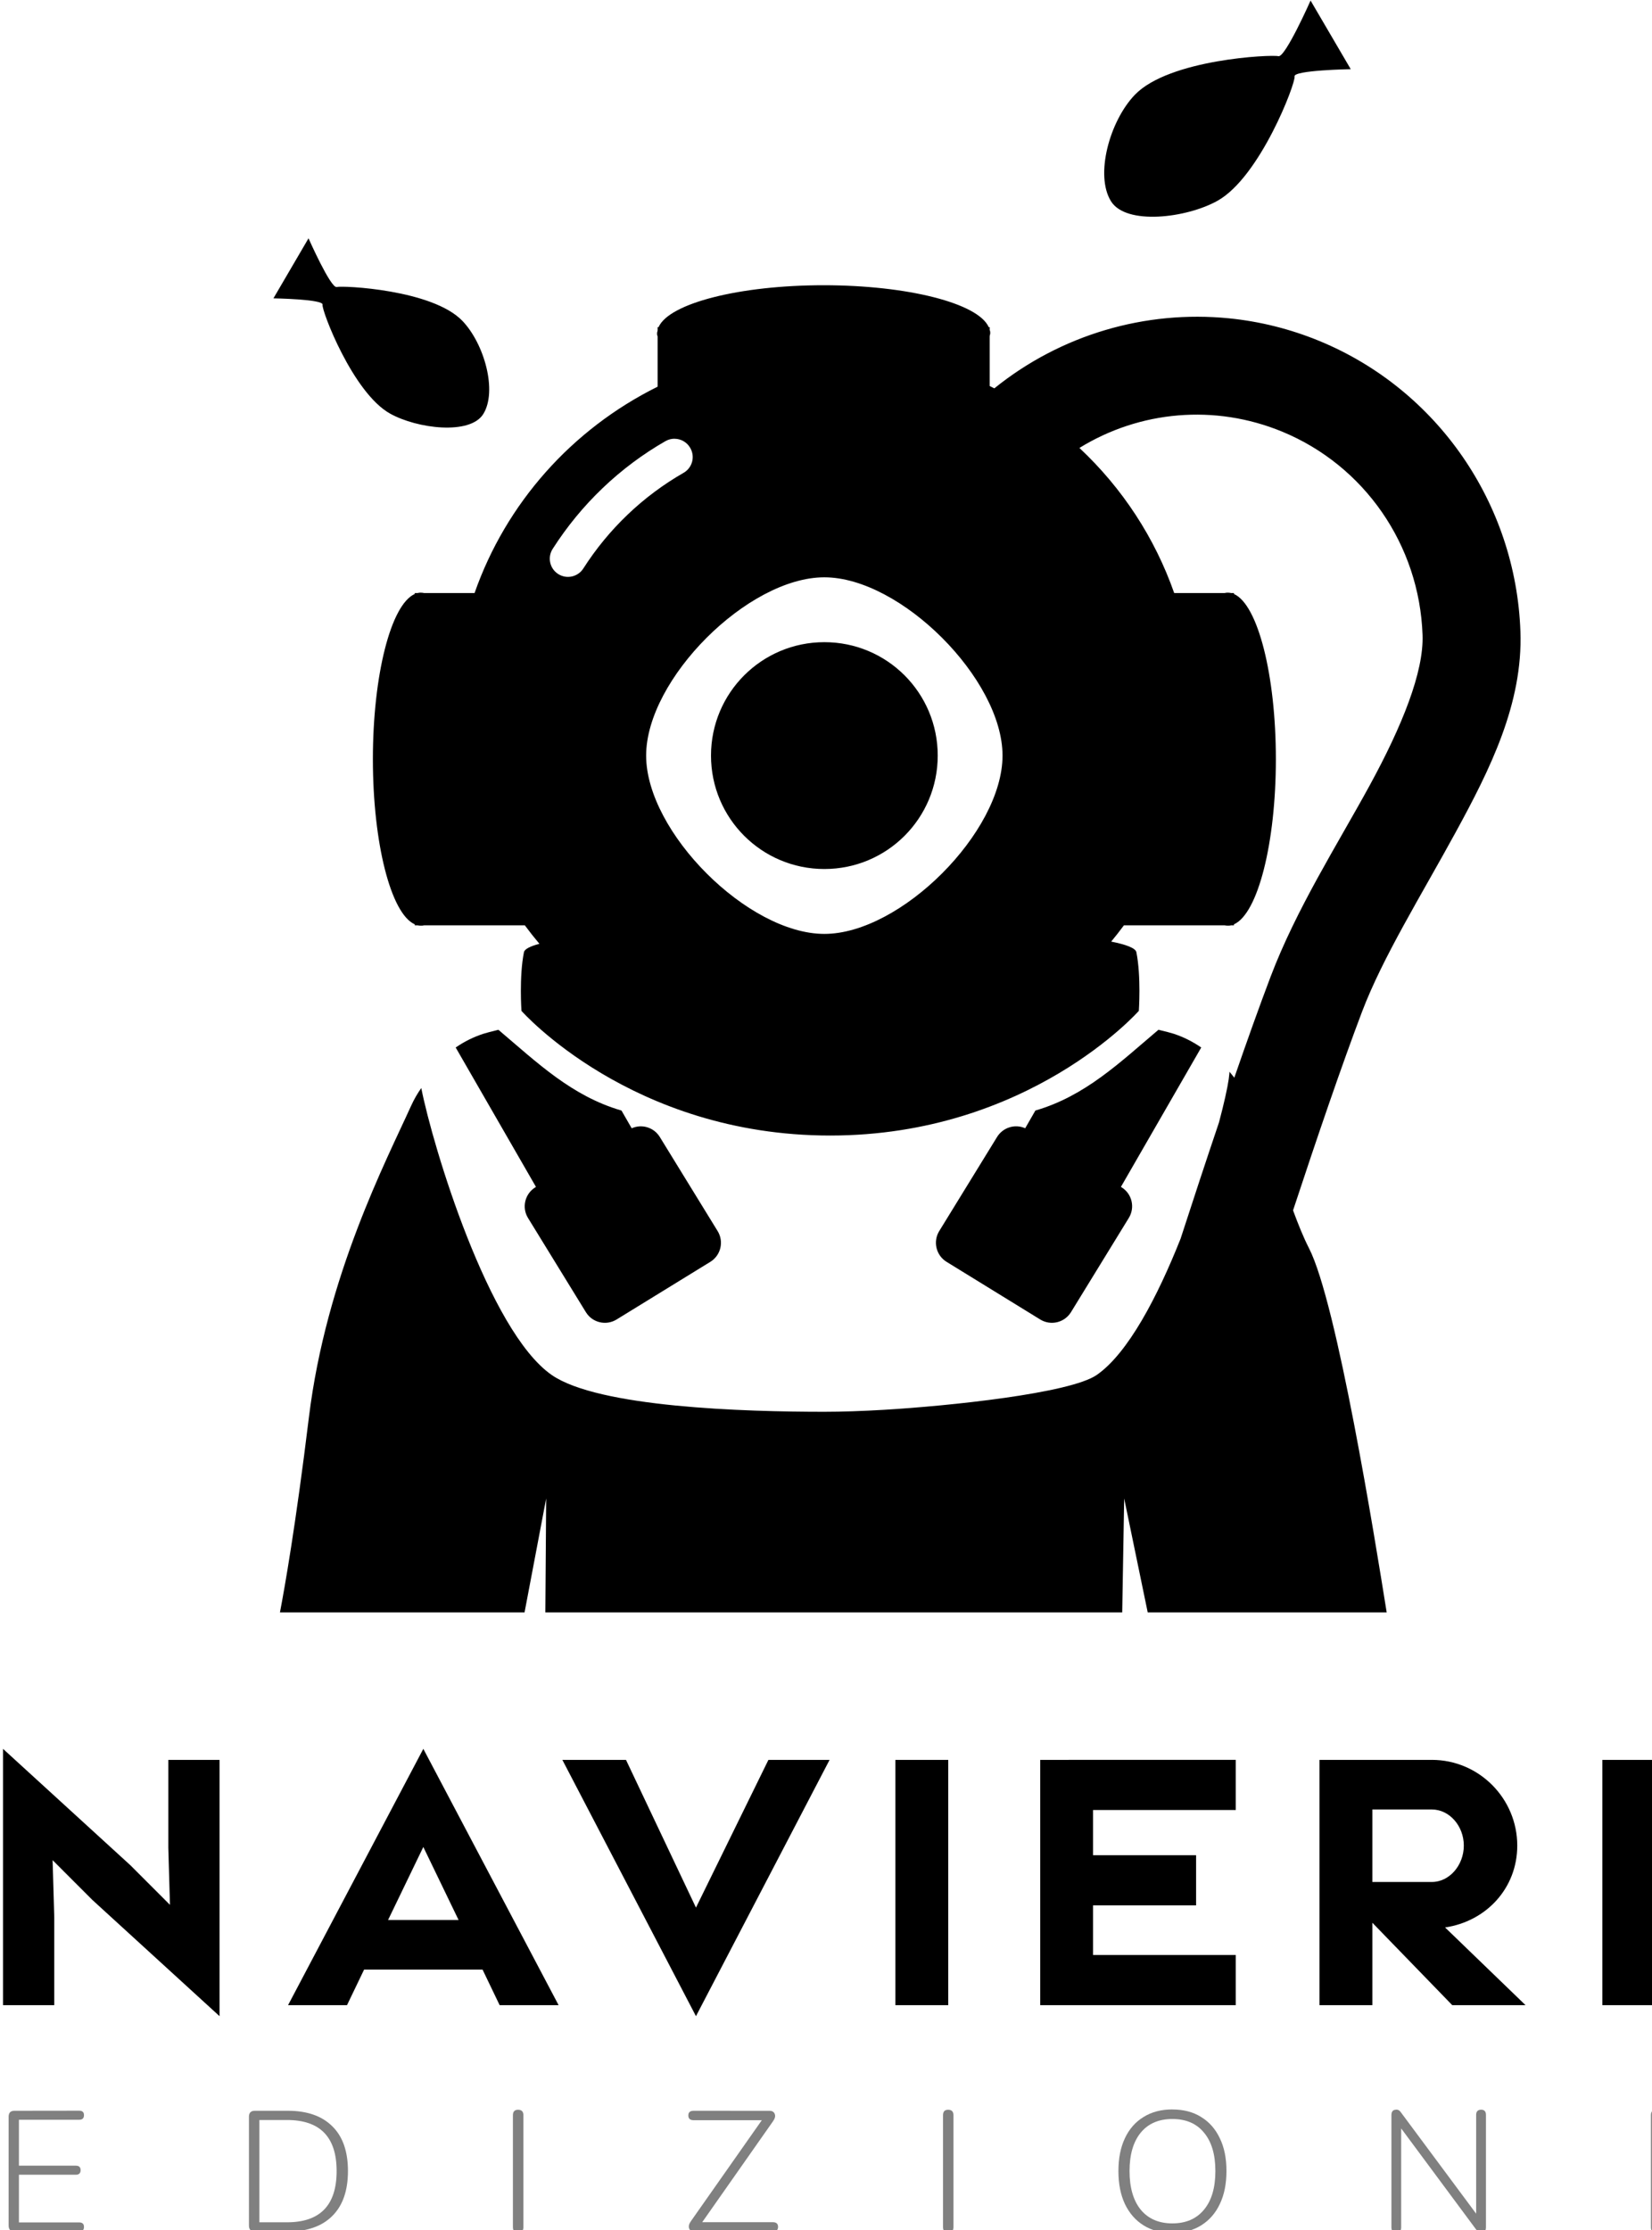 <?xml version="1.0" encoding="UTF-8" standalone="no"?>
<!-- Created with Inkscape (http://www.inkscape.org/) -->

<svg
   width="40.747mm"
   height="54.984mm"
   viewBox="0 0 40.747 54.984"
   version="1.1"
   id="svg1"
   inkscape:version="1.4.2 (ebf0e940d0, 2025-05-08)"
   sodipodi:docname="navieri_edizioni_v6.svg"
   xml:space="preserve"
   xmlns:inkscape="http://www.inkscape.org/namespaces/inkscape"
   xmlns:sodipodi="http://sodipodi.sourceforge.net/DTD/sodipodi-0.dtd"
   xmlns="http://www.w3.org/2000/svg"
   xmlns:svg="http://www.w3.org/2000/svg"><sodipodi:namedview
     id="namedview1"
     pagecolor="#ffffff"
     bordercolor="#000000"
     borderopacity="0.25"
     inkscape:showpageshadow="2"
     inkscape:pageopacity="0.0"
     inkscape:pagecheckerboard="0"
     inkscape:deskcolor="#d1d1d1"
     inkscape:document-units="mm"
     inkscape:zoom="1.1317"
     inkscape:cx="1966.9524"
     inkscape:cy="702.48299"
     inkscape:window-width="1920"
     inkscape:window-height="996"
     inkscape:window-x="0"
     inkscape:window-y="0"
     inkscape:window-maximized="1"
     inkscape:current-layer="layer1"
     showgrid="false" /><defs
     id="defs1" /><g
     inkscape:label="Livello 1"
     inkscape:groupmode="layer"
     id="layer1"
     transform="translate(-1264.429,-123.502)"
     style="display:inline;opacity:1"><g
       id="g38"
       transform="matrix(0.755,0,0,0.755,807.388,33.69)"><path
         d="m 605.451,176.061 v 8.369 h 1.674 v -2.871 l -0.054,-1.863 1.296,1.296 4.158,3.798 v -8.369 h -1.674 v 2.871 l 0.054,1.863 -1.296,-1.296 z m 13.731,0 -4.419,8.369 h 1.926 l 0.558,-1.161 h 3.87 l 0.558,1.161 h 1.926 z m 0,3.204 1.152,2.385 h -2.304 z m 11.274,-2.844 -2.367,4.824 -2.286,-4.824 h -2.079 l 4.365,8.369 4.365,-8.369 z m 4.147,8.009 h 1.728 v -8.009 h -1.728 z m 4.732,-8.009 v 8.009 h 6.389 v -1.638 h -4.662 v -1.62 h 3.366 v -1.638 h -3.366 v -1.476 h 4.662 v -1.638 z m 13.227,5.472 c 1.341,-0.198 2.358,-1.278 2.358,-2.673 0,-1.539 -1.251,-2.799 -2.79,-2.799 h -3.672 v 8.009 h 1.728 v -2.691 l 2.61,2.691 h 2.394 z m -0.432,-3.852 c 0.576,0 1.044,0.54 1.044,1.179 0,0.639 -0.468,1.188 -1.044,1.188 h -1.944 v -2.367 z m 5.569,6.389 h 1.728 v -8.009 h -1.728 z"
         id="path28"
         style="font-weight:bold;font-size:11.339px;line-height:0.8;font-family:'Edge Display';-inkscape-font-specification:'Edge Display, Bold';letter-spacing:1.924px;stroke-width:0.618;stroke-linecap:round;stroke-linejoin:round;stroke-miterlimit:1"
         aria-label="NAVIERI" /><path
         id="path29"
         style="baseline-shift:baseline;display:inline;overflow:visible;vector-effect:none;fill:#000000;stroke-width:0.551;stroke-linejoin:round;stroke-miterlimit:1;enable-background:accumulate;stop-color:#000000"
         d="m 648.167,118.976 c 0,0 -0.83,1.873 -1.052,1.815 -0.224,-0.058 -3.57,0.095 -4.69,1.263 -0.821,0.856 -1.308,2.62 -0.778,3.473 0.493,0.794 2.469,0.551 3.481,-0.015 1.39,-0.777 2.562,-3.855 2.517,-4.06 -0.045,-0.204 1.835,-0.237 1.835,-0.237 l -1.312,-2.24 z m -32.735,7.761 -1.147,1.961 c 0,0 1.644,0.027 1.605,0.208 -0.038,0.179 0.987,2.873 2.203,3.554 0.887,0.496 2.617,0.709 3.048,0.015 0.464,-0.747 0.036,-2.291 -0.682,-3.041 -0.98,-1.023 -3.91,-1.157 -4.106,-1.106 -0.195,0.05 -0.921,-1.589 -0.921,-1.589 z m 16.828,1.533 c -2.737,1.4e-4 -5.047,0.586 -5.393,1.368 h -0.03 v 0.095 c 0,0.035 -0.019,0.069 -0.019,0.104 0,0.035 -8.3e-4,0.068 0.019,0.103 v 1.642 c -2.81,1.394 -4.955,3.812 -5.981,6.738 h -1.651 c -0.035,-0.007 -0.07,-0.012 -0.104,-0.012 -0.035,0 -0.07,0.002 -0.104,0.012 h -0.095 v 0.032 c -0.782,0.346 -1.368,2.656 -1.368,5.393 0,2.737 0.586,5.047 1.368,5.393 v 0.033 h 0.095 c 0.035,0.007 0.07,0.012 0.104,0.012 0.035,-2e-5 0.07,-0.002 0.104,-0.012 h 3.293 c 0.153,0.206 0.311,0.407 0.476,0.603 -0.303,0.081 -0.484,0.172 -0.505,0.275 -0.16,0.798 -0.081,1.915 -0.081,1.915 0,0 3.591,4.071 10.084,4.071 6.493,0 10.085,-4.071 10.085,-4.071 0,0 0.079,-1.117 -0.08,-1.915 -0.027,-0.135 -0.334,-0.25 -0.823,-0.347 0.143,-0.173 0.283,-0.35 0.416,-0.531 h 3.294 c 0.035,0.007 0.07,0.012 0.102,0.012 0.035,0 0.069,-0.002 0.104,-0.012 h 0.095 v -0.033 c 0.782,-0.346 1.369,-2.656 1.369,-5.393 0,-2.737 -0.586,-5.047 -1.369,-5.393 v -0.032 h -0.095 c -0.035,-0.007 -0.069,-0.012 -0.104,-0.012 -0.035,2e-5 -0.068,0.002 -0.102,0.012 h -1.652 c -0.631,-1.8 -1.693,-3.425 -3.096,-4.737 1.975,-1.218 4.428,-1.439 6.627,-0.531 2.685,1.109 4.48,3.699 4.583,6.638 0.043,1.207 -0.666,2.968 -1.725,4.908 -1.059,1.94 -2.399,4.034 -3.243,6.26 -0.363,0.957 -0.766,2.084 -1.182,3.289 -0.052,-0.067 -0.104,-0.132 -0.158,-0.195 0,0.078 -0.019,0.159 -0.024,0.241 -0.043,0.296 -0.153,0.793 -0.318,1.413 -0.424,1.256 -0.852,2.554 -1.256,3.8 -0.756,1.901 -1.715,3.732 -2.733,4.443 -0.867,0.606 -4.853,1.017 -6.947,1.141 -0.7,0.041 -1.372,0.065 -1.964,0.065 -2.591,-1.4e-4 -7.382,-0.142 -8.906,-1.206 -2.055,-1.435 -3.877,-7.448 -4.255,-9.365 -0.122,0.171 -0.238,0.371 -0.343,0.603 -0.79,1.749 -2.765,5.529 -3.329,10.156 -0.432,3.539 -0.797,5.592 -0.945,6.362 h 7.991 l 0.706,-3.72 -0.027,3.72 h 18.846 l 0.064,-3.72 0.769,3.72 h 7.807 c -0.38,-2.373 -1.624,-10.11 -2.538,-11.891 -0.185,-0.36 -0.353,-0.782 -0.521,-1.236 0.786,-2.383 1.599,-4.76 2.254,-6.486 0.673,-1.774 1.932,-3.796 3.06,-5.862 1.128,-2.066 2.197,-4.201 2.114,-6.553 -0.147,-4.177 -2.712,-7.895 -6.56,-9.484 -0.962,-0.397 -1.96,-0.643 -2.964,-0.743 -2.724,-0.271 -5.487,0.531 -7.663,2.287 -0.05,-0.026 -0.1,-0.051 -0.152,-0.076 v -1.621 c 0,-0.035 0.019,-0.068 0.019,-0.103 0,-0.035 1.5e-4,-0.069 -0.019,-0.104 v -0.095 h -0.031 c -0.346,-0.782 -2.655,-1.368 -5.392,-1.368 z m -4.87,5.013 c 0.212,0.001 0.408,0.116 0.513,0.301 0.164,0.284 0.067,0.648 -0.218,0.811 -1.324,0.758 -2.45,1.831 -3.278,3.127 -0.178,0.274 -0.543,0.354 -0.819,0.178 -0.276,-0.176 -0.358,-0.543 -0.181,-0.82 0.931,-1.457 2.195,-2.665 3.686,-3.52 h 10e-4 c 0.09,-0.052 0.193,-0.079 0.297,-0.078 z m 4.893,4.524 c 2.495,2.2e-4 5.821,3.327 5.821,5.821 1.2e-4,2.495 -3.326,5.823 -5.821,5.823 -2.495,2.2e-4 -5.822,-3.327 -5.822,-5.823 1.2e-4,-2.495 3.327,-5.822 5.822,-5.821 z m 0.001,2.118 c -2.048,0 -3.704,1.655 -3.704,3.703 0,2.048 1.656,3.704 3.704,3.704 2.048,0 3.703,-1.655 3.703,-3.704 0,-2.048 -1.654,-3.703 -3.703,-3.703 z m 10.914,12.656 v 5.2e-4 l -5.2e-4,5.2e-4 c -1.265,1.07 -2.393,2.164 -4.02,2.636 l -0.333,0.579 c -0.334,-0.149 -0.727,-0.027 -0.919,0.285 l -1.89,3.073 c -0.21,0.343 -0.102,0.792 0.239,1.003 l 3.062,1.884 c 0.343,0.211 0.793,0.103 1.004,-0.24 l 1.889,-3.076 c 0.211,-0.343 0.105,-0.791 -0.238,-1.002 l -0.02,-0.012 2.624,-4.552 c -0.299,-0.204 -0.579,-0.341 -0.898,-0.448 -0.081,-0.027 -0.261,-0.073 -0.499,-0.131 z m -21.563,0.001 c -0.238,0.058 -0.417,0.105 -0.498,0.132 -0.319,0.106 -0.599,0.242 -0.898,0.446 l 2.623,4.552 -0.019,0.012 c -0.343,0.211 -0.452,0.66 -0.241,1.003 l 1.891,3.076 c 0.211,0.343 0.659,0.45 1.002,0.239 l 3.063,-1.883 c 0.343,-0.211 0.45,-0.661 0.239,-1.004 l -1.89,-3.074 c -0.191,-0.311 -0.584,-0.432 -0.918,-0.283 l -0.333,-0.579 c -1.627,-0.472 -2.755,-1.566 -4.02,-2.636 z" /><g
         id="g37"
         transform="matrix(1.317,0,0,1.317,-200.293,-50.012)"><path
           style="fill:#808080;fill-opacity:1;stroke:none;stroke-width:0.344;stroke-linecap:square;stroke-linejoin:round;stroke-miterlimit:1;stroke-dasharray:none"
           d="m 628.934,180.631 c -0.088,0 -0.132,0.038 -0.132,0.115 0,0.079 0.044,0.119 0.132,0.119 h 1.691 l -1.755,2.498 c -0.052,0.071 -0.067,0.133 -0.047,0.187 0.02,0.051 0.062,0.076 0.127,0.076 h 1.946 c 0.088,0 0.132,-0.039 0.132,-0.118 0,-0.076 -0.044,-0.115 -0.132,-0.115 h -1.749 l 1.753,-2.498 c 0.051,-0.071 0.067,-0.131 0.047,-0.182 -0.02,-0.054 -0.063,-0.081 -0.131,-0.081 z"
           id="path30" /><path
           style="fill:#808080;fill-opacity:1;stroke:none;stroke-width:0.344;stroke-linecap:square;stroke-linejoin:round;stroke-miterlimit:1;stroke-dasharray:none"
           d="m 618.048,180.631 c -0.096,0 -0.145,0.049 -0.145,0.148 v 2.697 c 0,0.099 0.049,0.148 0.145,0.148 h 0.82 c 0.476,0 0.843,-0.127 1.1,-0.382 0.261,-0.258 0.391,-0.63 0.391,-1.117 0,-0.487 -0.13,-0.858 -0.391,-1.112 -0.258,-0.255 -0.625,-0.382 -1.1,-0.382 z m 0.114,0.229 h 0.685 c 0.821,0 1.231,0.422 1.231,1.266 0,0.847 -0.409,1.27 -1.231,1.27 h -0.685 z"
           id="path31" /><path
           style="fill:#808080;fill-opacity:1;stroke:none;stroke-width:0.344;stroke-linecap:square;stroke-linejoin:round;stroke-miterlimit:1;stroke-dasharray:none"
           d="m 612.086,180.631 c -0.097,0 -0.144,0.049 -0.144,0.148 v 2.697 c 0,0.099 0.047,0.148 0.144,0.148 h 1.606 c 0.079,0 0.119,-0.037 0.119,-0.114 0,-0.074 -0.04,-0.111 -0.119,-0.111 h -1.495 v -1.182 h 1.411 c 0.079,0 0.119,-0.038 0.119,-0.114 0,-0.074 -0.039,-0.111 -0.119,-0.111 h -1.411 v -1.138 h 1.495 c 0.079,0 0.119,-0.038 0.119,-0.115 0,-0.074 -0.04,-0.11 -0.119,-0.11 z"
           id="path32" /><path
           style="fill:#808080;fill-opacity:1;stroke:none;stroke-width:0.344;stroke-linecap:square;stroke-linejoin:round;stroke-miterlimit:1;stroke-dasharray:none"
           d="m 652.807,180.606 c -0.085,0 -0.127,0.044 -0.127,0.135 v 2.775 c 0,0.091 0.042,0.135 0.127,0.135 0.088,0 0.132,-0.044 0.132,-0.135 v -2.775 c 0,-0.091 -0.044,-0.135 -0.132,-0.135 z"
           id="path33" /><path
           style="fill:#808080;fill-opacity:1;stroke:none;stroke-width:0.344;stroke-linecap:square;stroke-linejoin:round;stroke-miterlimit:1;stroke-dasharray:none"
           d="m 635.247,180.606 c -0.085,0 -0.127,0.044 -0.127,0.135 v 2.775 c 0,0.091 0.043,0.135 0.127,0.135 0.088,0 0.132,-0.044 0.132,-0.135 v -2.775 c 0,-0.091 -0.044,-0.135 -0.132,-0.135 z"
           id="path34" /><path
           style="fill:#808080;fill-opacity:1;stroke:none;stroke-width:0.344;stroke-linecap:square;stroke-linejoin:round;stroke-miterlimit:1;stroke-dasharray:none"
           d="m 624.579,180.606 c -0.085,0 -0.128,0.044 -0.128,0.135 v 2.775 c 0,0.091 0.043,0.135 0.128,0.135 0.088,0 0.132,-0.044 0.132,-0.135 v -2.775 c 0,-0.091 -0.044,-0.135 -0.132,-0.135 z"
           id="path35" /><path
           style="fill:#808080;fill-opacity:1;stroke:none;stroke-width:0.344;stroke-linecap:square;stroke-linejoin:round;stroke-miterlimit:1;stroke-dasharray:none"
           d="m 646.354,180.605 v 6.2e-4 c -0.073,0 -0.111,0.044 -0.111,0.135 v 2.779 c 0,0.088 0.04,0.132 0.122,0.132 0.079,0 0.12,-0.044 0.12,-0.132 v -2.451 l 1.856,2.502 c 0.04,0.054 0.086,0.08 0.14,0.08 0.071,0 0.107,-0.044 0.107,-0.132 v -2.786 c 0,-0.085 -0.04,-0.128 -0.119,-0.128 -0.082,0 -0.124,0.043 -0.124,0.128 v 2.45 l -1.856,-2.498 c -0.02,-0.031 -0.04,-0.052 -0.059,-0.064 -0.017,-0.012 -0.042,-0.018 -0.076,-0.018 z"
           id="path36" /><path
           style="fill:#808080;fill-opacity:1;stroke:none;stroke-width:0.344;stroke-linecap:square;stroke-linejoin:round;stroke-miterlimit:1;stroke-dasharray:none"
           d="m 640.809,180.598 c -0.275,0 -0.512,0.061 -0.713,0.186 -0.201,0.122 -0.356,0.298 -0.464,0.527 -0.108,0.229 -0.161,0.501 -0.161,0.815 0,0.314 0.053,0.587 0.161,0.817 0.11,0.229 0.265,0.406 0.464,0.53 0.201,0.125 0.438,0.187 0.713,0.187 0.275,0 0.512,-0.063 0.713,-0.187 0.201,-0.125 0.357,-0.301 0.464,-0.53 0.111,-0.229 0.165,-0.503 0.165,-0.82 0,-0.314 -0.054,-0.585 -0.165,-0.811 -0.108,-0.229 -0.263,-0.405 -0.464,-0.527 -0.198,-0.125 -0.436,-0.186 -0.713,-0.186 z m 0,0.237 c 0.34,0 0.602,0.113 0.786,0.34 0.187,0.224 0.281,0.54 0.281,0.951 0,0.411 -0.093,0.729 -0.281,0.956 -0.187,0.227 -0.449,0.341 -0.786,0.341 -0.337,0 -0.599,-0.114 -0.786,-0.341 -0.184,-0.229 -0.276,-0.548 -0.276,-0.956 0,-0.408 0.092,-0.724 0.276,-0.951 0.187,-0.227 0.449,-0.34 0.786,-0.34 z"
           id="path37" /></g></g></g></svg>

